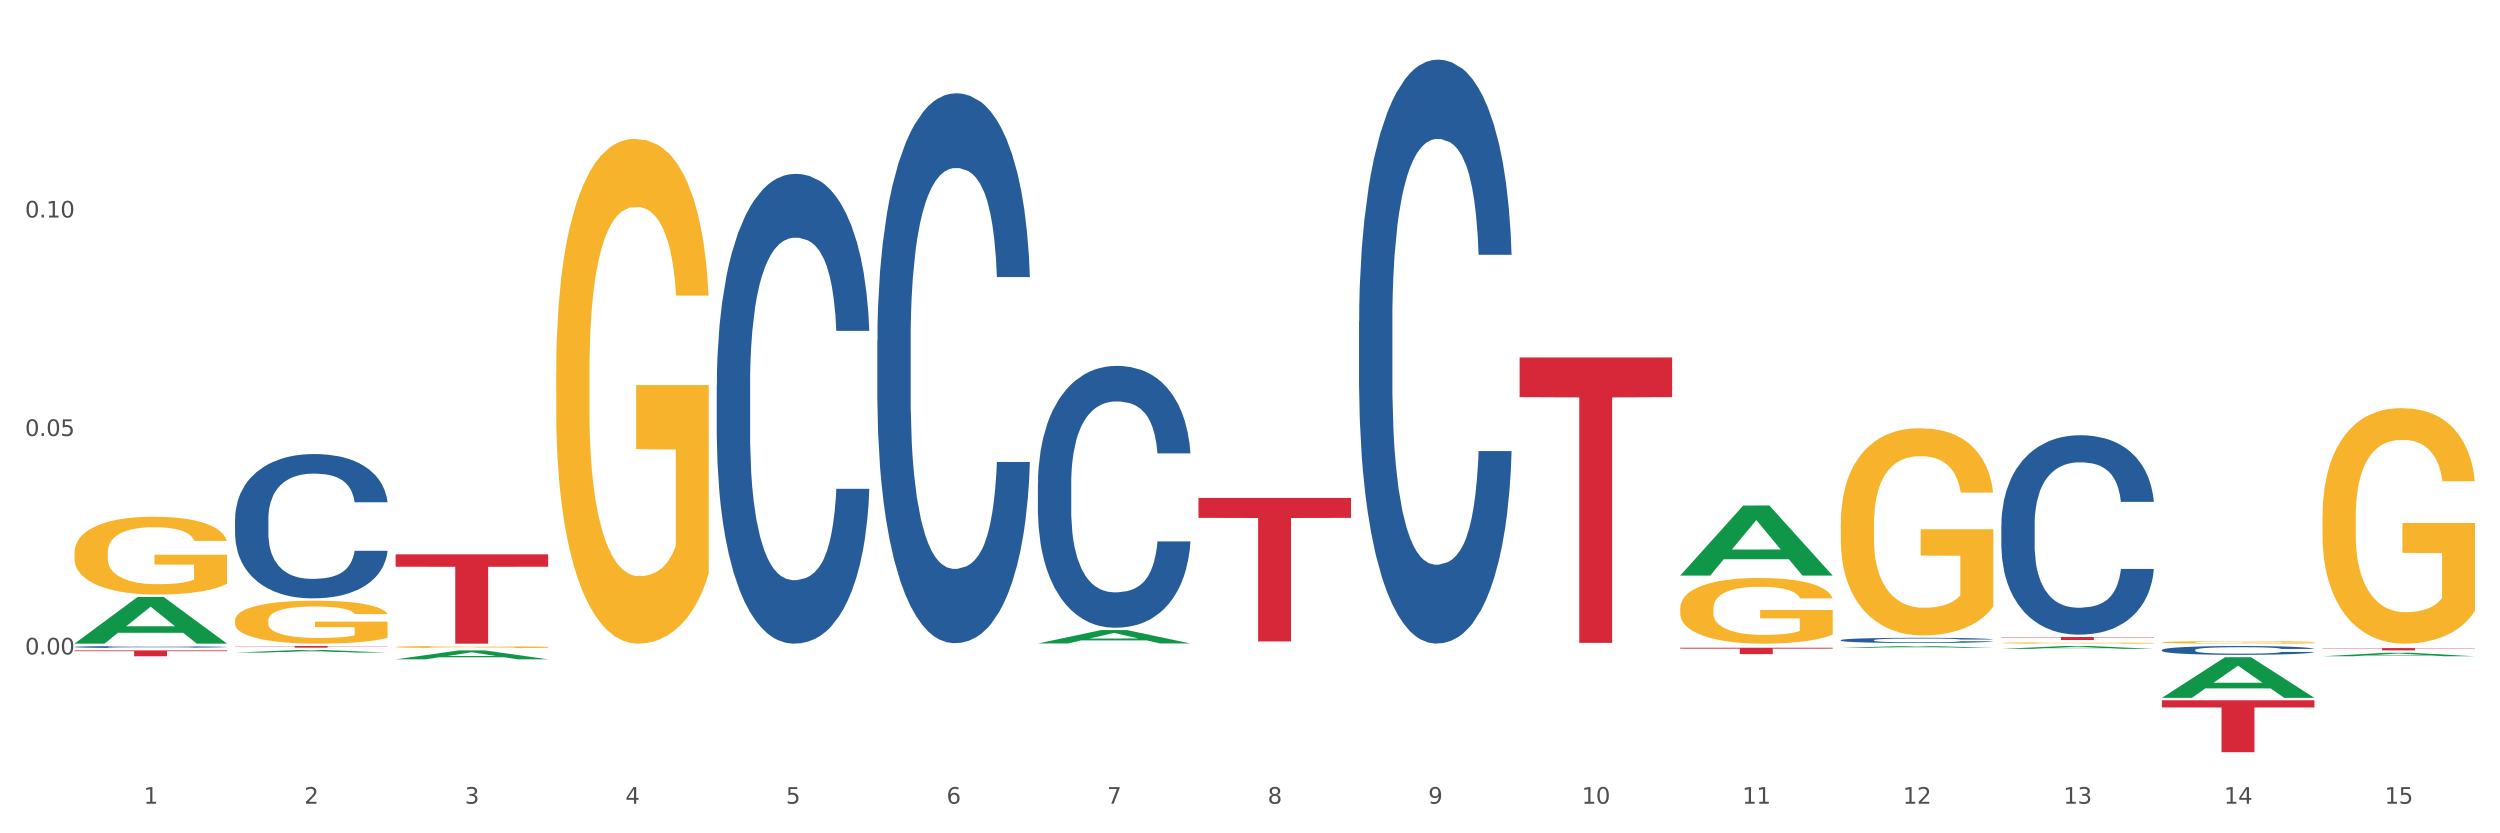 <?xml version="1.0" encoding="utf-8" standalone="no"?>
<!DOCTYPE svg PUBLIC "-//W3C//DTD SVG 1.1//EN"
  "http://www.w3.org/Graphics/SVG/1.1/DTD/svg11.dtd">
<svg xmlns:xlink="http://www.w3.org/1999/xlink" width="1080pt" height="360pt" viewBox="0 0 1080 360" xmlns="http://www.w3.org/2000/svg" version="1.1">
 <rect x="0" y="0" width="1080" height="360" fill="#333333" stroke="none"/>
 <defs>
  <style type="text/css">*{stroke-linejoin: round; stroke-linecap: butt}</style>
 </defs>
 <g id="figure_1">
  <g id="patch_1">
   <path d="M 0 360 
L 1080 360 
L 1080 0 
L 0 0 
z
" style="fill: #ffffff; stroke: #ffffff; stroke-linejoin: miter"/>
  </g>
  <g id="axes_1">
   <g id="matplotlib.axis_1">
    <g id="xtick_1">
     <g id="text_1">
      <!-- 1 -->
      <g style="fill: #4d4d4d" transform="translate(62.07 347.204) scale(0.096 -0.096)">
       <defs>
        <path id="DejaVuSans-31" d="M 794 531 
L 1825 531 
L 1825 4091 
L 703 3866 
L 703 4441 
L 1819 4666 
L 2450 4666 
L 2450 531 
L 3481 531 
L 3481 0 
L 794 0 
L 794 531 
z
" transform="scale(0.016)"/>
       </defs>
       <use xlink:href="#DejaVuSans-31"/>
      </g>
     </g>
    </g>
    <g id="xtick_2">
     <g id="text_2">
      <!-- 2 -->
      <g style="fill: #4d4d4d" transform="translate(131.436 347.204) scale(0.096 -0.096)">
       <defs>
        <path id="DejaVuSans-32" d="M 1228 531 
L 3431 531 
L 3431 0 
L 469 0 
L 469 531 
Q 828 903 1448 1529 
Q 2069 2156 2228 2338 
Q 2531 2678 2651 2914 
Q 2772 3150 2772 3378 
Q 2772 3750 2511 3984 
Q 2250 4219 1831 4219 
Q 1534 4219 1204 4116 
Q 875 4013 500 3803 
L 500 4441 
Q 881 4594 1212 4672 
Q 1544 4750 1819 4750 
Q 2544 4750 2975 4387 
Q 3406 4025 3406 3419 
Q 3406 3131 3298 2873 
Q 3191 2616 2906 2266 
Q 2828 2175 2409 1742 
Q 1991 1309 1228 531 
z
" transform="scale(0.016)"/>
       </defs>
       <use xlink:href="#DejaVuSans-32"/>
      </g>
     </g>
    </g>
    <g id="xtick_3">
     <g id="text_3">
      <!-- 3 -->
      <g style="fill: #4d4d4d" transform="translate(200.802 347.204) scale(0.096 -0.096)">
       <defs>
        <path id="DejaVuSans-33" d="M 2597 2516 
Q 3050 2419 3304 2112 
Q 3559 1806 3559 1356 
Q 3559 666 3084 287 
Q 2609 -91 1734 -91 
Q 1441 -91 1130 -33 
Q 819 25 488 141 
L 488 750 
Q 750 597 1062 519 
Q 1375 441 1716 441 
Q 2309 441 2620 675 
Q 2931 909 2931 1356 
Q 2931 1769 2642 2001 
Q 2353 2234 1838 2234 
L 1294 2234 
L 1294 2753 
L 1863 2753 
Q 2328 2753 2575 2939 
Q 2822 3125 2822 3475 
Q 2822 3834 2567 4026 
Q 2313 4219 1838 4219 
Q 1578 4219 1281 4162 
Q 984 4106 628 3988 
L 628 4550 
Q 988 4650 1302 4700 
Q 1616 4750 1894 4750 
Q 2613 4750 3031 4423 
Q 3450 4097 3450 3541 
Q 3450 3153 3228 2886 
Q 3006 2619 2597 2516 
z
" transform="scale(0.016)"/>
       </defs>
       <use xlink:href="#DejaVuSans-33"/>
      </g>
     </g>
    </g>
    <g id="xtick_4">
     <g id="text_4">
      <!-- 4 -->
      <g style="fill: #4d4d4d" transform="translate(270.169 347.204) scale(0.096 -0.096)">
       <defs>
        <path id="DejaVuSans-34" d="M 2419 4116 
L 825 1625 
L 2419 1625 
L 2419 4116 
z
M 2253 4666 
L 3047 4666 
L 3047 1625 
L 3713 1625 
L 3713 1100 
L 3047 1100 
L 3047 0 
L 2419 0 
L 2419 1100 
L 313 1100 
L 313 1709 
L 2253 4666 
z
" transform="scale(0.016)"/>
       </defs>
       <use xlink:href="#DejaVuSans-34"/>
      </g>
     </g>
    </g>
    <g id="xtick_5">
     <g id="text_5">
      <!-- 5 -->
      <g style="fill: #4d4d4d" transform="translate(339.535 347.204) scale(0.096 -0.096)">
       <defs>
        <path id="DejaVuSans-35" d="M 691 4666 
L 3169 4666 
L 3169 4134 
L 1269 4134 
L 1269 2991 
Q 1406 3038 1543 3061 
Q 1681 3084 1819 3084 
Q 2600 3084 3056 2656 
Q 3513 2228 3513 1497 
Q 3513 744 3044 326 
Q 2575 -91 1722 -91 
Q 1428 -91 1123 -41 
Q 819 9 494 109 
L 494 744 
Q 775 591 1075 516 
Q 1375 441 1709 441 
Q 2250 441 2565 725 
Q 2881 1009 2881 1497 
Q 2881 1984 2565 2268 
Q 2250 2553 1709 2553 
Q 1456 2553 1204 2497 
Q 953 2441 691 2322 
L 691 4666 
z
" transform="scale(0.016)"/>
       </defs>
       <use xlink:href="#DejaVuSans-35"/>
      </g>
     </g>
    </g>
    <g id="xtick_6">
     <g id="text_6">
      <!-- 6 -->
      <g style="fill: #4d4d4d" transform="translate(408.901 347.204) scale(0.096 -0.096)">
       <defs>
        <path id="DejaVuSans-36" d="M 2113 2584 
Q 1688 2584 1439 2293 
Q 1191 2003 1191 1497 
Q 1191 994 1439 701 
Q 1688 409 2113 409 
Q 2538 409 2786 701 
Q 3034 994 3034 1497 
Q 3034 2003 2786 2293 
Q 2538 2584 2113 2584 
z
M 3366 4563 
L 3366 3988 
Q 3128 4100 2886 4159 
Q 2644 4219 2406 4219 
Q 1781 4219 1451 3797 
Q 1122 3375 1075 2522 
Q 1259 2794 1537 2939 
Q 1816 3084 2150 3084 
Q 2853 3084 3261 2657 
Q 3669 2231 3669 1497 
Q 3669 778 3244 343 
Q 2819 -91 2113 -91 
Q 1303 -91 875 529 
Q 447 1150 447 2328 
Q 447 3434 972 4092 
Q 1497 4750 2381 4750 
Q 2619 4750 2861 4703 
Q 3103 4656 3366 4563 
z
" transform="scale(0.016)"/>
       </defs>
       <use xlink:href="#DejaVuSans-36"/>
      </g>
     </g>
    </g>
    <g id="xtick_7">
     <g id="text_7">
      <!-- 7 -->
      <g style="fill: #4d4d4d" transform="translate(478.267 347.204) scale(0.096 -0.096)">
       <defs>
        <path id="DejaVuSans-37" d="M 525 4666 
L 3525 4666 
L 3525 4397 
L 1831 0 
L 1172 0 
L 2766 4134 
L 525 4134 
L 525 4666 
z
" transform="scale(0.016)"/>
       </defs>
       <use xlink:href="#DejaVuSans-37"/>
      </g>
     </g>
    </g>
    <g id="xtick_8">
     <g id="text_8">
      <!-- 8 -->
      <g style="fill: #4d4d4d" transform="translate(547.634 347.204) scale(0.096 -0.096)">
       <defs>
        <path id="DejaVuSans-38" d="M 2034 2216 
Q 1584 2216 1326 1975 
Q 1069 1734 1069 1313 
Q 1069 891 1326 650 
Q 1584 409 2034 409 
Q 2484 409 2743 651 
Q 3003 894 3003 1313 
Q 3003 1734 2745 1975 
Q 2488 2216 2034 2216 
z
M 1403 2484 
Q 997 2584 770 2862 
Q 544 3141 544 3541 
Q 544 4100 942 4425 
Q 1341 4750 2034 4750 
Q 2731 4750 3128 4425 
Q 3525 4100 3525 3541 
Q 3525 3141 3298 2862 
Q 3072 2584 2669 2484 
Q 3125 2378 3379 2068 
Q 3634 1759 3634 1313 
Q 3634 634 3220 271 
Q 2806 -91 2034 -91 
Q 1263 -91 848 271 
Q 434 634 434 1313 
Q 434 1759 690 2068 
Q 947 2378 1403 2484 
z
M 1172 3481 
Q 1172 3119 1398 2916 
Q 1625 2713 2034 2713 
Q 2441 2713 2670 2916 
Q 2900 3119 2900 3481 
Q 2900 3844 2670 4047 
Q 2441 4250 2034 4250 
Q 1625 4250 1398 4047 
Q 1172 3844 1172 3481 
z
" transform="scale(0.016)"/>
       </defs>
       <use xlink:href="#DejaVuSans-38"/>
      </g>
     </g>
    </g>
    <g id="xtick_9">
     <g id="text_9">
      <!-- 9 -->
      <g style="fill: #4d4d4d" transform="translate(617 347.204) scale(0.096 -0.096)">
       <defs>
        <path id="DejaVuSans-39" d="M 703 97 
L 703 672 
Q 941 559 1184 500 
Q 1428 441 1663 441 
Q 2288 441 2617 861 
Q 2947 1281 2994 2138 
Q 2813 1869 2534 1725 
Q 2256 1581 1919 1581 
Q 1219 1581 811 2004 
Q 403 2428 403 3163 
Q 403 3881 828 4315 
Q 1253 4750 1959 4750 
Q 2769 4750 3195 4129 
Q 3622 3509 3622 2328 
Q 3622 1225 3098 567 
Q 2575 -91 1691 -91 
Q 1453 -91 1209 -44 
Q 966 3 703 97 
z
M 1959 2075 
Q 2384 2075 2632 2365 
Q 2881 2656 2881 3163 
Q 2881 3666 2632 3958 
Q 2384 4250 1959 4250 
Q 1534 4250 1286 3958 
Q 1038 3666 1038 3163 
Q 1038 2656 1286 2365 
Q 1534 2075 1959 2075 
z
" transform="scale(0.016)"/>
       </defs>
       <use xlink:href="#DejaVuSans-39"/>
      </g>
     </g>
    </g>
    <g id="xtick_10">
     <g id="text_10">
      <!-- 10 -->
      <g style="fill: #4d4d4d" transform="translate(683.312 347.204) scale(0.096 -0.096)">
       <defs>
        <path id="DejaVuSans-30" d="M 2034 4250 
Q 1547 4250 1301 3770 
Q 1056 3291 1056 2328 
Q 1056 1369 1301 889 
Q 1547 409 2034 409 
Q 2525 409 2770 889 
Q 3016 1369 3016 2328 
Q 3016 3291 2770 3770 
Q 2525 4250 2034 4250 
z
M 2034 4750 
Q 2819 4750 3233 4129 
Q 3647 3509 3647 2328 
Q 3647 1150 3233 529 
Q 2819 -91 2034 -91 
Q 1250 -91 836 529 
Q 422 1150 422 2328 
Q 422 3509 836 4129 
Q 1250 4750 2034 4750 
z
" transform="scale(0.016)"/>
       </defs>
       <use xlink:href="#DejaVuSans-31"/>
       <use xlink:href="#DejaVuSans-30" transform="translate(63.623 0)"/>
      </g>
     </g>
    </g>
    <g id="xtick_11">
     <g id="text_11">
      <!-- 11 -->
      <g style="fill: #4d4d4d" transform="translate(752.678 347.204) scale(0.096 -0.096)">
       <use xlink:href="#DejaVuSans-31"/>
       <use xlink:href="#DejaVuSans-31" transform="translate(63.623 0)"/>
      </g>
     </g>
    </g>
    <g id="xtick_12">
     <g id="text_12">
      <!-- 12 -->
      <g style="fill: #4d4d4d" transform="translate(822.044 347.204) scale(0.096 -0.096)">
       <use xlink:href="#DejaVuSans-31"/>
       <use xlink:href="#DejaVuSans-32" transform="translate(63.623 0)"/>
      </g>
     </g>
    </g>
    <g id="xtick_13">
     <g id="text_13">
      <!-- 13 -->
      <g style="fill: #4d4d4d" transform="translate(891.411 347.204) scale(0.096 -0.096)">
       <use xlink:href="#DejaVuSans-31"/>
       <use xlink:href="#DejaVuSans-33" transform="translate(63.623 0)"/>
      </g>
     </g>
    </g>
    <g id="xtick_14">
     <g id="text_14">
      <!-- 14 -->
      <g style="fill: #4d4d4d" transform="translate(960.777 347.204) scale(0.096 -0.096)">
       <use xlink:href="#DejaVuSans-31"/>
       <use xlink:href="#DejaVuSans-34" transform="translate(63.623 0)"/>
      </g>
     </g>
    </g>
    <g id="xtick_15">
     <g id="text_15">
      <!-- 15 -->
      <g style="fill: #4d4d4d" transform="translate(1030.143 347.204) scale(0.096 -0.096)">
       <use xlink:href="#DejaVuSans-31"/>
       <use xlink:href="#DejaVuSans-35" transform="translate(63.623 0)"/>
      </g>
     </g>
    </g>
    <g id="xtick_16"/>
    <g id="xtick_17"/>
    <g id="xtick_18"/>
    <g id="xtick_19"/>
    <g id="xtick_20"/>
    <g id="xtick_21"/>
    <g id="xtick_22"/>
    <g id="xtick_23"/>
    <g id="xtick_24"/>
    <g id="xtick_25"/>
    <g id="xtick_26"/>
    <g id="xtick_27"/>
    <g id="xtick_28"/>
    <g id="xtick_29"/>
   </g>
   <g id="matplotlib.axis_2">
    <g id="ytick_1">
     <g id="text_16">
      <!-- 0.00 -->
      <g style="fill: #4d4d4d" transform="translate(10.8 282.724) scale(0.096 -0.096)">
       <defs>
        <path id="DejaVuSans-2e" d="M 684 794 
L 1344 794 
L 1344 0 
L 684 0 
L 684 794 
z
" transform="scale(0.016)"/>
       </defs>
       <use xlink:href="#DejaVuSans-30"/>
       <use xlink:href="#DejaVuSans-2e" transform="translate(63.623 0)"/>
       <use xlink:href="#DejaVuSans-30" transform="translate(95.41 0)"/>
       <use xlink:href="#DejaVuSans-30" transform="translate(159.033 0)"/>
      </g>
     </g>
    </g>
    <g id="ytick_2">
     <g id="text_17">
      <!-- 0.05 -->
      <g style="fill: #4d4d4d" transform="translate(10.8 188.346) scale(0.096 -0.096)">
       <use xlink:href="#DejaVuSans-30"/>
       <use xlink:href="#DejaVuSans-2e" transform="translate(63.623 0)"/>
       <use xlink:href="#DejaVuSans-30" transform="translate(95.41 0)"/>
       <use xlink:href="#DejaVuSans-35" transform="translate(159.033 0)"/>
      </g>
     </g>
    </g>
    <g id="ytick_3">
     <g id="text_18">
      <!-- 0.10 -->
      <g style="fill: #4d4d4d" transform="translate(10.8 93.969) scale(0.096 -0.096)">
       <use xlink:href="#DejaVuSans-30"/>
       <use xlink:href="#DejaVuSans-2e" transform="translate(63.623 0)"/>
       <use xlink:href="#DejaVuSans-31" transform="translate(95.41 0)"/>
       <use xlink:href="#DejaVuSans-30" transform="translate(159.033 0)"/>
      </g>
     </g>
    </g>
    <g id="ytick_4"/>
    <g id="ytick_5"/>
    <g id="ytick_6"/>
    <g id="ytick_7"/>
   </g>
   <g id="PolyCollection_1">
    <path d="M 32.175 278.025 
L 32.243 278.006 
L 59.417 257.899 
L 70.695 257.881 
L 98.073 278.063 
L 85.029 278.063 
L 79.119 273.363 
L 51.061 273.363 
L 50.857 273.439 
L 45.151 278.063 
L 32.175 278.063 
L 32.175 278.025 
L 54.594 270.559 
L 75.586 270.54 
L 65.192 262.182 
L 65.056 262.144 
L 64.92 262.201 
L 54.526 270.54 
L 54.594 270.559 
L 32.175 278.025 
z
" clip-path="url(#p3ea1b8d778)" style="fill: #109648"/>
    <path d="M 240.274 160.765 
L 240.351 160.566 
L 240.351 153.396 
L 240.507 147.223 
L 241.285 132.286 
L 242.452 119.939 
L 243.308 113.367 
L 244.164 107.99 
L 245.175 102.613 
L 246.42 97.037 
L 248.676 88.872 
L 250.077 84.69 
L 251.788 80.309 
L 254.9 73.936 
L 257.157 70.351 
L 259.491 67.364 
L 263.303 63.779 
L 265.793 62.186 
L 268.438 60.991 
L 271.628 60.195 
L 274.04 59.995 
L 279.33 60.593 
L 283.843 62.385 
L 286.021 63.779 
L 288.822 66.169 
L 290.3 67.762 
L 292.712 70.949 
L 295.202 75.131 
L 296.913 78.715 
L 299.481 85.486 
L 301.426 92.258 
L 303.215 100.622 
L 304.149 106.397 
L 304.849 111.774 
L 305.471 117.948 
L 306.094 127.706 
L 292.089 127.706 
L 291.545 120.736 
L 290.689 114.164 
L 289.444 107.791 
L 288.355 103.808 
L 286.488 98.829 
L 284.776 95.643 
L 282.987 93.253 
L 280.808 91.262 
L 279.097 90.266 
L 276.685 89.469 
L 271.939 89.669 
L 268.749 91.262 
L 266.571 93.253 
L 265.17 95.046 
L 263.925 97.037 
L 262.525 99.825 
L 260.891 104.007 
L 259.724 107.791 
L 258.557 112.571 
L 257.623 117.35 
L 256.768 122.926 
L 256.067 128.901 
L 255.523 135.074 
L 255.056 142.642 
L 254.667 155.189 
L 254.667 182.472 
L 254.823 188.645 
L 255.212 196.811 
L 255.678 202.984 
L 256.456 210.353 
L 257.157 215.331 
L 258.479 222.501 
L 259.957 228.475 
L 261.124 232.259 
L 262.291 235.445 
L 264.314 239.827 
L 266.571 243.411 
L 268.516 245.602 
L 271.161 247.593 
L 272.95 248.39 
L 274.506 248.788 
L 278.319 248.788 
L 281.042 248.191 
L 284.076 246.797 
L 286.41 245.005 
L 288.355 242.814 
L 290.533 239.229 
L 291.934 235.844 
L 291.934 194.222 
L 274.818 194.022 
L 274.818 166.341 
L 306.172 166.341 
L 306.172 247.593 
L 304.849 251.776 
L 303.371 255.559 
L 301.815 258.945 
L 299.481 263.127 
L 296.68 267.11 
L 294.19 269.898 
L 291.545 272.288 
L 288.433 274.479 
L 284.387 276.47 
L 281.897 277.267 
L 278.785 277.864 
L 275.129 278.063 
L 271.939 277.665 
L 268.827 276.669 
L 265.559 274.877 
L 262.369 272.288 
L 259.957 269.699 
L 257.546 266.513 
L 254.978 262.33 
L 252.955 258.347 
L 251.399 254.763 
L 249.688 250.182 
L 247.82 244.208 
L 246.42 238.831 
L 245.175 233.255 
L 243.853 226.085 
L 242.919 219.912 
L 241.985 212.145 
L 241.441 206.37 
L 240.818 197.408 
L 240.351 184.862 
L 240.274 160.765 
z
" clip-path="url(#p3ea1b8d778)" style="fill: #f7b32b"/>
    <path d="M 725.837 262.799 
L 725.915 262.773 
L 725.915 261.84 
L 726.071 261.036 
L 726.849 259.093 
L 728.016 257.486 
L 728.871 256.631 
L 729.727 255.931 
L 730.739 255.231 
L 731.984 254.506 
L 734.24 253.443 
L 735.64 252.899 
L 737.352 252.329 
L 740.464 251.499 
L 742.72 251.033 
L 745.054 250.644 
L 748.866 250.178 
L 751.356 249.97 
L 754.001 249.815 
L 757.191 249.711 
L 759.603 249.685 
L 764.894 249.763 
L 769.406 249.996 
L 771.585 250.178 
L 774.385 250.489 
L 775.864 250.696 
L 778.275 251.111 
L 780.765 251.655 
L 782.477 252.121 
L 785.044 253.003 
L 786.989 253.884 
L 788.779 254.972 
L 789.712 255.724 
L 790.412 256.423 
L 791.035 257.227 
L 791.657 258.497 
L 777.653 258.497 
L 777.108 257.59 
L 776.253 256.734 
L 775.008 255.905 
L 773.919 255.387 
L 772.051 254.739 
L 770.34 254.324 
L 768.55 254.013 
L 766.372 253.754 
L 764.66 253.625 
L 762.248 253.521 
L 757.502 253.547 
L 754.313 253.754 
L 752.134 254.013 
L 750.734 254.247 
L 749.489 254.506 
L 748.088 254.868 
L 746.455 255.413 
L 745.288 255.905 
L 744.121 256.527 
L 743.187 257.149 
L 742.331 257.875 
L 741.631 258.652 
L 741.086 259.456 
L 740.62 260.44 
L 740.23 262.073 
L 740.23 265.624 
L 740.386 266.427 
L 740.775 267.49 
L 741.242 268.293 
L 742.02 269.252 
L 742.72 269.9 
L 744.043 270.833 
L 745.521 271.61 
L 746.688 272.103 
L 747.855 272.517 
L 749.878 273.087 
L 752.134 273.554 
L 754.079 273.839 
L 756.724 274.098 
L 758.514 274.202 
L 760.07 274.254 
L 763.882 274.254 
L 766.605 274.176 
L 769.639 273.994 
L 771.974 273.761 
L 773.919 273.476 
L 776.097 273.01 
L 777.497 272.569 
L 777.497 267.153 
L 760.381 267.127 
L 760.381 263.524 
L 791.735 263.524 
L 791.735 274.098 
L 790.412 274.642 
L 788.934 275.135 
L 787.378 275.575 
L 785.044 276.119 
L 782.243 276.638 
L 779.754 277.001 
L 777.108 277.312 
L 773.996 277.597 
L 769.951 277.856 
L 767.461 277.96 
L 764.349 278.037 
L 760.692 278.063 
L 757.502 278.011 
L 754.39 277.882 
L 751.123 277.649 
L 747.933 277.312 
L 745.521 276.975 
L 743.109 276.56 
L 740.542 276.016 
L 738.519 275.498 
L 736.963 275.031 
L 735.251 274.435 
L 733.384 273.657 
L 731.984 272.958 
L 730.739 272.232 
L 729.416 271.299 
L 728.482 270.496 
L 727.549 269.485 
L 727.004 268.733 
L 726.382 267.567 
L 725.915 265.935 
L 725.837 262.799 
z
" clip-path="url(#p3ea1b8d778)" style="fill: #f7b32b"/>
    <path d="M 795.203 226.364 
L 795.281 226.282 
L 795.281 223.339 
L 795.437 220.805 
L 796.215 214.673 
L 797.382 209.605 
L 798.238 206.907 
L 799.094 204.7 
L 800.105 202.492 
L 801.35 200.203 
L 803.606 196.851 
L 805.006 195.135 
L 806.718 193.336 
L 809.83 190.72 
L 812.086 189.249 
L 814.42 188.022 
L 818.233 186.551 
L 820.722 185.897 
L 823.368 185.406 
L 826.557 185.079 
L 828.969 184.997 
L 834.26 185.243 
L 838.772 185.978 
L 840.951 186.551 
L 843.752 187.532 
L 845.23 188.186 
L 847.642 189.494 
L 850.131 191.211 
L 851.843 192.682 
L 854.41 195.462 
L 856.355 198.241 
L 858.145 201.675 
L 859.078 204.046 
L 859.779 206.253 
L 860.401 208.787 
L 861.024 212.793 
L 847.019 212.793 
L 846.475 209.932 
L 845.619 207.234 
L 844.374 204.618 
L 843.285 202.983 
L 841.418 200.939 
L 839.706 199.631 
L 837.916 198.65 
L 835.738 197.832 
L 834.026 197.424 
L 831.615 197.097 
L 826.869 197.178 
L 823.679 197.832 
L 821.5 198.65 
L 820.1 199.386 
L 818.855 200.203 
L 817.455 201.348 
L 815.821 203.065 
L 814.654 204.618 
L 813.487 206.58 
L 812.553 208.542 
L 811.697 210.831 
L 810.997 213.283 
L 810.453 215.818 
L 809.986 218.924 
L 809.597 224.075 
L 809.597 235.275 
L 809.752 237.809 
L 810.141 241.161 
L 810.608 243.695 
L 811.386 246.72 
L 812.086 248.764 
L 813.409 251.707 
L 814.887 254.159 
L 816.054 255.712 
L 817.221 257.021 
L 819.244 258.819 
L 821.5 260.291 
L 823.445 261.19 
L 826.091 262.007 
L 827.88 262.334 
L 829.436 262.498 
L 833.248 262.498 
L 835.971 262.253 
L 839.006 261.68 
L 841.34 260.945 
L 843.285 260.045 
L 845.463 258.574 
L 846.864 257.184 
L 846.864 240.098 
L 829.747 240.016 
L 829.747 228.653 
L 861.101 228.653 
L 861.101 262.007 
L 859.779 263.724 
L 858.3 265.277 
L 856.744 266.667 
L 854.41 268.384 
L 851.61 270.019 
L 849.12 271.164 
L 846.475 272.145 
L 843.363 273.044 
L 839.317 273.861 
L 836.827 274.188 
L 833.715 274.434 
L 830.059 274.515 
L 826.869 274.352 
L 823.757 273.943 
L 820.489 273.207 
L 817.299 272.145 
L 814.887 271.082 
L 812.475 269.774 
L 809.908 268.057 
L 807.885 266.422 
L 806.329 264.95 
L 804.617 263.07 
L 802.75 260.618 
L 801.35 258.41 
L 800.105 256.121 
L 798.782 253.178 
L 797.849 250.644 
L 796.915 247.456 
L 796.37 245.085 
L 795.748 241.406 
L 795.281 236.256 
L 795.203 226.364 
z
" clip-path="url(#p3ea1b8d778)" style="fill: #f7b32b"/>
    <path d="M 864.57 277.757 
L 864.647 277.757 
L 864.647 277.738 
L 864.803 277.722 
L 865.581 277.683 
L 866.748 277.651 
L 867.604 277.634 
L 868.46 277.62 
L 869.471 277.606 
L 870.716 277.591 
L 872.972 277.57 
L 874.373 277.559 
L 876.084 277.547 
L 879.196 277.531 
L 881.453 277.521 
L 883.787 277.514 
L 887.599 277.504 
L 890.089 277.5 
L 892.734 277.497 
L 895.924 277.495 
L 898.336 277.494 
L 903.626 277.496 
L 908.139 277.501 
L 910.317 277.504 
L 913.118 277.51 
L 914.596 277.515 
L 917.008 277.523 
L 919.498 277.534 
L 921.209 277.543 
L 923.777 277.561 
L 925.722 277.579 
L 927.511 277.6 
L 928.445 277.615 
L 929.145 277.629 
L 929.767 277.646 
L 930.39 277.671 
L 916.385 277.671 
L 915.841 277.653 
L 914.985 277.636 
L 913.74 277.619 
L 912.651 277.609 
L 910.784 277.596 
L 909.072 277.587 
L 907.283 277.581 
L 905.104 277.576 
L 903.393 277.573 
L 900.981 277.571 
L 896.235 277.572 
L 893.045 277.576 
L 890.867 277.581 
L 889.466 277.586 
L 888.221 277.591 
L 886.821 277.598 
L 885.187 277.609 
L 884.02 277.619 
L 882.853 277.632 
L 881.919 277.644 
L 881.064 277.659 
L 880.363 277.674 
L 879.819 277.69 
L 879.352 277.71 
L 878.963 277.743 
L 878.963 277.814 
L 879.119 277.83 
L 879.508 277.851 
L 879.974 277.867 
L 880.752 277.887 
L 881.453 277.9 
L 882.775 277.918 
L 884.253 277.934 
L 885.42 277.944 
L 886.587 277.952 
L 888.61 277.963 
L 890.867 277.973 
L 892.812 277.979 
L 895.457 277.984 
L 897.246 277.986 
L 898.802 277.987 
L 902.615 277.987 
L 905.338 277.985 
L 908.372 277.982 
L 910.706 277.977 
L 912.651 277.971 
L 914.829 277.962 
L 916.23 277.953 
L 916.23 277.844 
L 899.114 277.844 
L 899.114 277.772 
L 930.468 277.772 
L 930.468 277.984 
L 929.145 277.995 
L 927.667 278.004 
L 926.111 278.013 
L 923.777 278.024 
L 920.976 278.035 
L 918.486 278.042 
L 915.841 278.048 
L 912.729 278.054 
L 908.683 278.059 
L 906.193 278.061 
L 903.081 278.063 
L 899.425 278.063 
L 896.235 278.062 
L 893.123 278.06 
L 889.855 278.055 
L 886.665 278.048 
L 884.253 278.041 
L 881.842 278.033 
L 879.274 278.022 
L 877.251 278.012 
L 875.695 278.002 
L 873.984 277.99 
L 872.116 277.975 
L 870.716 277.961 
L 869.471 277.946 
L 868.149 277.928 
L 867.215 277.912 
L 866.281 277.891 
L 865.737 277.876 
L 865.114 277.853 
L 864.647 277.82 
L 864.57 277.757 
z
" clip-path="url(#p3ea1b8d778)" style="fill: #f7b32b"/>
    <path d="M 933.936 277.484 
L 934.014 277.483 
L 934.014 277.447 
L 934.169 277.417 
L 934.947 277.343 
L 936.114 277.282 
L 936.97 277.25 
L 937.826 277.223 
L 938.837 277.197 
L 940.082 277.169 
L 942.338 277.129 
L 943.739 277.108 
L 945.45 277.086 
L 948.563 277.055 
L 950.819 277.037 
L 953.153 277.023 
L 956.965 277.005 
L 959.455 276.997 
L 962.1 276.991 
L 965.29 276.987 
L 967.702 276.986 
L 972.992 276.989 
L 977.505 276.998 
L 979.683 277.005 
L 982.484 277.017 
L 983.962 277.024 
L 986.374 277.04 
L 988.864 277.061 
L 990.575 277.079 
L 993.143 277.112 
L 995.088 277.145 
L 996.877 277.187 
L 997.811 277.215 
L 998.511 277.242 
L 999.134 277.272 
L 999.756 277.321 
L 985.752 277.321 
L 985.207 277.286 
L 984.351 277.254 
L 983.106 277.222 
L 982.017 277.203 
L 980.15 277.178 
L 978.438 277.162 
L 976.649 277.15 
L 974.47 277.141 
L 972.759 277.136 
L 970.347 277.132 
L 965.601 277.133 
L 962.411 277.141 
L 960.233 277.15 
L 958.832 277.159 
L 957.588 277.169 
L 956.187 277.183 
L 954.553 277.204 
L 953.386 277.222 
L 952.219 277.246 
L 951.286 277.269 
L 950.43 277.297 
L 949.73 277.326 
L 949.185 277.357 
L 948.718 277.394 
L 948.329 277.456 
L 948.329 277.591 
L 948.485 277.622 
L 948.874 277.662 
L 949.341 277.692 
L 950.119 277.729 
L 950.819 277.753 
L 952.141 277.789 
L 953.62 277.818 
L 954.787 277.837 
L 955.954 277.853 
L 957.977 277.874 
L 960.233 277.892 
L 962.178 277.903 
L 964.823 277.913 
L 966.613 277.917 
L 968.169 277.919 
L 971.981 277.919 
L 974.704 277.916 
L 977.738 277.909 
L 980.072 277.9 
L 982.017 277.889 
L 984.196 277.871 
L 985.596 277.855 
L 985.596 277.649 
L 968.48 277.648 
L 968.48 277.511 
L 999.834 277.511 
L 999.834 277.913 
L 998.511 277.933 
L 997.033 277.952 
L 995.477 277.969 
L 993.143 277.989 
L 990.342 278.009 
L 987.852 278.023 
L 985.207 278.035 
L 982.095 278.045 
L 978.049 278.055 
L 975.56 278.059 
L 972.448 278.062 
L 968.791 278.063 
L 965.601 278.061 
L 962.489 278.056 
L 959.221 278.047 
L 956.032 278.035 
L 953.62 278.022 
L 951.208 278.006 
L 948.64 277.985 
L 946.618 277.966 
L 945.061 277.948 
L 943.35 277.925 
L 941.483 277.896 
L 940.082 277.869 
L 938.837 277.842 
L 937.515 277.806 
L 936.581 277.776 
L 935.648 277.738 
L 935.103 277.709 
L 934.48 277.665 
L 934.014 277.603 
L 933.936 277.484 
z
" clip-path="url(#p3ea1b8d778)" style="fill: #f7b32b"/>
    <path d="M 1003.302 279.959 
L 1069.2 279.959 
L 1069.2 280.101 
L 1043.278 280.102 
L 1043.278 280.981 
L 1029.068 280.981 
L 1029.068 280.102 
L 1003.302 280.101 
L 1003.302 279.96 
L 1003.302 279.959 
z
" clip-path="url(#p3ea1b8d778)" style="fill: #d62839"/>
    <path d="M 864.57 275.187 
L 930.468 275.187 
L 930.468 275.367 
L 904.546 275.368 
L 904.546 276.481 
L 890.335 276.481 
L 890.335 275.368 
L 864.57 275.367 
L 864.57 275.188 
L 864.57 275.187 
z
" clip-path="url(#p3ea1b8d778)" style="fill: #d62839"/>
    <path d="M 725.837 279.824 
L 791.735 279.824 
L 791.735 280.21 
L 765.813 280.212 
L 765.813 282.596 
L 751.603 282.596 
L 751.603 280.212 
L 725.837 280.21 
L 725.837 279.827 
L 725.837 279.824 
z
" clip-path="url(#p3ea1b8d778)" style="fill: #d62839"/>
    <path d="M 656.471 154.433 
L 722.369 154.433 
L 722.369 171.567 
L 696.447 171.683 
L 696.447 277.726 
L 682.237 277.726 
L 682.237 171.683 
L 656.471 171.567 
L 656.471 154.549 
L 656.471 154.433 
z
" clip-path="url(#p3ea1b8d778)" style="fill: #d62839"/>
    <path d="M 517.739 215.094 
L 583.636 215.094 
L 583.636 223.715 
L 557.715 223.773 
L 557.715 277.127 
L 543.504 277.127 
L 543.504 223.773 
L 517.739 223.715 
L 517.739 215.152 
L 517.739 215.094 
z
" clip-path="url(#p3ea1b8d778)" style="fill: #d62839"/>
    <path d="M 170.907 239.458 
L 236.805 239.458 
L 236.805 244.823 
L 210.883 244.859 
L 210.883 278.063 
L 196.673 278.063 
L 196.673 244.859 
L 170.907 244.823 
L 170.907 239.494 
L 170.907 239.458 
z
" clip-path="url(#p3ea1b8d778)" style="fill: #d62839"/>
    <path d="M 170.907 279.488 
L 170.985 279.487 
L 170.985 279.458 
L 171.141 279.433 
L 171.919 279.372 
L 173.086 279.321 
L 173.942 279.295 
L 174.798 279.273 
L 175.809 279.251 
L 177.054 279.228 
L 179.31 279.194 
L 180.71 279.177 
L 182.422 279.159 
L 185.534 279.133 
L 187.79 279.119 
L 190.124 279.107 
L 193.937 279.092 
L 196.426 279.085 
L 199.072 279.081 
L 202.261 279.077 
L 204.673 279.076 
L 209.964 279.079 
L 214.476 279.086 
L 216.655 279.092 
L 219.456 279.102 
L 220.934 279.108 
L 223.346 279.121 
L 225.835 279.138 
L 227.547 279.153 
L 230.114 279.181 
L 232.059 279.208 
L 233.849 279.242 
L 234.783 279.266 
L 235.483 279.288 
L 236.105 279.313 
L 236.728 279.353 
L 222.723 279.353 
L 222.179 279.325 
L 221.323 279.298 
L 220.078 279.272 
L 218.989 279.255 
L 217.122 279.235 
L 215.41 279.222 
L 213.62 279.212 
L 211.442 279.204 
L 209.73 279.2 
L 207.319 279.197 
L 202.573 279.198 
L 199.383 279.204 
L 197.204 279.212 
L 195.804 279.22 
L 194.559 279.228 
L 193.159 279.239 
L 191.525 279.256 
L 190.358 279.272 
L 189.191 279.291 
L 188.257 279.311 
L 187.401 279.334 
L 186.701 279.358 
L 186.157 279.383 
L 185.69 279.414 
L 185.301 279.465 
L 185.301 279.577 
L 185.456 279.602 
L 185.845 279.636 
L 186.312 279.661 
L 187.09 279.691 
L 187.79 279.711 
L 189.113 279.741 
L 190.591 279.765 
L 191.758 279.78 
L 192.925 279.793 
L 194.948 279.811 
L 197.204 279.826 
L 199.149 279.835 
L 201.795 279.843 
L 203.584 279.846 
L 205.14 279.848 
L 208.952 279.848 
L 211.675 279.846 
L 214.71 279.84 
L 217.044 279.833 
L 218.989 279.824 
L 221.167 279.809 
L 222.568 279.795 
L 222.568 279.625 
L 205.451 279.624 
L 205.451 279.511 
L 236.805 279.511 
L 236.805 279.843 
L 235.483 279.86 
L 234.004 279.876 
L 232.448 279.889 
L 230.114 279.907 
L 227.314 279.923 
L 224.824 279.934 
L 222.179 279.944 
L 219.067 279.953 
L 215.021 279.961 
L 212.531 279.964 
L 209.419 279.967 
L 205.763 279.968 
L 202.573 279.966 
L 199.461 279.962 
L 196.193 279.955 
L 193.003 279.944 
L 190.591 279.933 
L 188.179 279.92 
L 185.612 279.903 
L 183.589 279.887 
L 182.033 279.872 
L 180.321 279.854 
L 178.454 279.829 
L 177.054 279.807 
L 175.809 279.784 
L 174.486 279.755 
L 173.553 279.73 
L 172.619 279.698 
L 172.074 279.675 
L 171.452 279.638 
L 170.985 279.587 
L 170.907 279.488 
z
" clip-path="url(#p3ea1b8d778)" style="fill: #f7b32b"/>
    <path d="M 101.541 279.076 
L 167.439 279.076 
L 167.439 279.174 
L 141.517 279.175 
L 141.517 279.779 
L 127.307 279.779 
L 127.307 279.175 
L 101.541 279.174 
L 101.541 279.077 
L 101.541 279.076 
z
" clip-path="url(#p3ea1b8d778)" style="fill: #d62839"/>
    <path d="M 1003.302 223.328 
L 1003.38 223.235 
L 1003.38 219.89 
L 1003.535 217.009 
L 1004.314 210.04 
L 1005.481 204.278 
L 1006.336 201.211 
L 1007.192 198.702 
L 1008.204 196.193 
L 1009.448 193.591 
L 1011.705 189.781 
L 1013.105 187.83 
L 1014.817 185.785 
L 1017.929 182.811 
L 1020.185 181.139 
L 1022.519 179.745 
L 1026.331 178.072 
L 1028.821 177.329 
L 1031.466 176.771 
L 1034.656 176.399 
L 1037.068 176.306 
L 1042.358 176.585 
L 1046.871 177.422 
L 1049.049 178.072 
L 1051.85 179.187 
L 1053.328 179.931 
L 1055.74 181.418 
L 1058.23 183.369 
L 1059.942 185.042 
L 1062.509 188.201 
L 1064.454 191.361 
L 1066.244 195.264 
L 1067.177 197.959 
L 1067.877 200.468 
L 1068.5 203.349 
L 1069.122 207.902 
L 1055.118 207.902 
L 1054.573 204.65 
L 1053.717 201.583 
L 1052.473 198.609 
L 1051.383 196.751 
L 1049.516 194.428 
L 1047.805 192.941 
L 1046.015 191.826 
L 1043.837 190.896 
L 1042.125 190.432 
L 1039.713 190.06 
L 1034.967 190.153 
L 1031.777 190.896 
L 1029.599 191.826 
L 1028.199 192.662 
L 1026.954 193.591 
L 1025.553 194.892 
L 1023.919 196.844 
L 1022.752 198.609 
L 1021.585 200.84 
L 1020.652 203.07 
L 1019.796 205.672 
L 1019.096 208.46 
L 1018.551 211.341 
L 1018.084 214.872 
L 1017.695 220.726 
L 1017.695 233.457 
L 1017.851 236.338 
L 1018.24 240.148 
L 1018.707 243.029 
L 1019.485 246.467 
L 1020.185 248.791 
L 1021.508 252.136 
L 1022.986 254.924 
L 1024.153 256.69 
L 1025.32 258.176 
L 1027.343 260.221 
L 1029.599 261.894 
L 1031.544 262.916 
L 1034.189 263.845 
L 1035.979 264.217 
L 1037.535 264.403 
L 1041.347 264.403 
L 1044.07 264.124 
L 1047.104 263.473 
L 1049.438 262.637 
L 1051.383 261.615 
L 1053.562 259.942 
L 1054.962 258.362 
L 1054.962 238.94 
L 1037.846 238.847 
L 1037.846 225.93 
L 1069.2 225.93 
L 1069.2 263.845 
L 1067.877 265.797 
L 1066.399 267.562 
L 1064.843 269.142 
L 1062.509 271.094 
L 1059.708 272.952 
L 1057.219 274.253 
L 1054.573 275.368 
L 1051.461 276.39 
L 1047.416 277.32 
L 1044.926 277.691 
L 1041.814 277.97 
L 1038.157 278.063 
L 1034.967 277.877 
L 1031.855 277.413 
L 1028.588 276.576 
L 1025.398 275.368 
L 1022.986 274.16 
L 1020.574 272.673 
L 1018.007 270.722 
L 1015.984 268.863 
L 1014.428 267.191 
L 1012.716 265.053 
L 1010.849 262.265 
L 1009.448 259.756 
L 1008.204 257.154 
L 1006.881 253.809 
L 1005.947 250.928 
L 1005.014 247.304 
L 1004.469 244.609 
L 1003.847 240.427 
L 1003.38 234.573 
L 1003.302 223.328 
z
" clip-path="url(#p3ea1b8d778)" style="fill: #f7b32b"/>
    <path d="M 32.175 238.78 
L 32.253 238.749 
L 32.253 237.644 
L 32.408 236.692 
L 33.186 234.389 
L 34.353 232.485 
L 35.209 231.471 
L 36.065 230.642 
L 37.076 229.813 
L 38.321 228.953 
L 40.578 227.694 
L 41.978 227.049 
L 43.69 226.374 
L 46.802 225.391 
L 49.058 224.838 
L 51.392 224.378 
L 55.204 223.825 
L 57.694 223.579 
L 60.339 223.395 
L 63.529 223.272 
L 65.941 223.241 
L 71.231 223.334 
L 75.744 223.61 
L 77.922 223.825 
L 80.723 224.193 
L 82.201 224.439 
L 84.613 224.93 
L 87.103 225.575 
L 88.815 226.128 
L 91.382 227.172 
L 93.327 228.216 
L 95.116 229.506 
L 96.05 230.397 
L 96.75 231.226 
L 97.373 232.178 
L 97.995 233.682 
L 83.991 233.682 
L 83.446 232.608 
L 82.59 231.594 
L 81.346 230.611 
L 80.256 229.997 
L 78.389 229.23 
L 76.677 228.738 
L 74.888 228.37 
L 72.71 228.063 
L 70.998 227.909 
L 68.586 227.786 
L 63.84 227.817 
L 60.65 228.063 
L 58.472 228.37 
L 57.071 228.646 
L 55.827 228.953 
L 54.426 229.383 
L 52.792 230.028 
L 51.625 230.611 
L 50.458 231.348 
L 49.525 232.085 
L 48.669 232.945 
L 47.969 233.867 
L 47.424 234.819 
L 46.957 235.985 
L 46.568 237.92 
L 46.568 242.127 
L 46.724 243.079 
L 47.113 244.338 
L 47.58 245.29 
L 48.358 246.426 
L 49.058 247.194 
L 50.381 248.3 
L 51.859 249.221 
L 53.026 249.804 
L 54.193 250.296 
L 56.216 250.971 
L 58.472 251.524 
L 60.417 251.862 
L 63.062 252.169 
L 64.852 252.292 
L 66.408 252.353 
L 70.22 252.353 
L 72.943 252.261 
L 75.977 252.046 
L 78.311 251.77 
L 80.256 251.432 
L 82.435 250.879 
L 83.835 250.357 
L 83.835 243.939 
L 66.719 243.908 
L 66.719 239.64 
L 98.073 239.64 
L 98.073 252.169 
L 96.75 252.814 
L 95.272 253.397 
L 93.716 253.919 
L 91.382 254.564 
L 88.581 255.178 
L 86.091 255.608 
L 83.446 255.977 
L 80.334 256.315 
L 76.288 256.622 
L 73.799 256.744 
L 70.687 256.837 
L 67.03 256.867 
L 63.84 256.806 
L 60.728 256.652 
L 57.461 256.376 
L 54.271 255.977 
L 51.859 255.577 
L 49.447 255.086 
L 46.879 254.441 
L 44.857 253.827 
L 43.301 253.274 
L 41.589 252.568 
L 39.722 251.647 
L 38.321 250.818 
L 37.076 249.958 
L 35.754 248.852 
L 34.82 247.9 
L 33.887 246.703 
L 33.342 245.812 
L 32.72 244.43 
L 32.253 242.496 
L 32.175 238.78 
z
" clip-path="url(#p3ea1b8d778)" style="fill: #f7b32b"/>
    <path d="M 32.175 279.467 
L 32.253 279.467 
L 32.253 279.444 
L 32.487 279.414 
L 33.343 279.358 
L 34.434 279.316 
L 36.303 279.267 
L 37.316 279.246 
L 38.64 279.223 
L 41.366 279.186 
L 44.482 279.154 
L 46.663 279.137 
L 48.299 279.126 
L 51.96 279.106 
L 54.063 279.097 
L 56.244 279.09 
L 58.114 279.085 
L 61.229 279.08 
L 63.722 279.077 
L 66.604 279.076 
L 69.019 279.077 
L 72.212 279.08 
L 76.886 279.09 
L 78.677 279.096 
L 81.092 279.105 
L 83.585 279.118 
L 85.61 279.13 
L 87.947 279.149 
L 90.361 279.173 
L 92.698 279.203 
L 94.334 279.231 
L 95.658 279.26 
L 96.827 279.296 
L 97.683 279.335 
L 98.073 279.367 
L 83.818 279.367 
L 83.429 279.338 
L 82.65 279.306 
L 81.871 279.285 
L 81.014 279.267 
L 79.69 279.247 
L 78.522 279.235 
L 76.574 279.219 
L 74.783 279.21 
L 73.303 279.204 
L 71.511 279.2 
L 67.694 279.195 
L 64.968 279.195 
L 63.255 279.196 
L 61.151 279.2 
L 59.36 279.206 
L 57.257 279.215 
L 55.621 279.226 
L 53.985 279.239 
L 53.05 279.249 
L 51.648 279.266 
L 50.714 279.281 
L 49.467 279.305 
L 48.766 279.323 
L 47.52 279.368 
L 46.975 279.401 
L 46.741 279.424 
L 46.585 279.45 
L 46.585 279.574 
L 47.053 279.629 
L 47.442 279.653 
L 48.065 279.68 
L 49.234 279.715 
L 50.947 279.749 
L 52.739 279.774 
L 54.219 279.789 
L 55.621 279.8 
L 57.023 279.809 
L 58.737 279.817 
L 60.139 279.822 
L 62.242 279.826 
L 64.734 279.829 
L 66.682 279.829 
L 70.654 279.825 
L 72.446 279.821 
L 74.16 279.815 
L 76.029 279.807 
L 77.509 279.797 
L 78.366 279.79 
L 79.768 279.775 
L 80.858 279.759 
L 81.793 279.741 
L 82.416 279.725 
L 83.117 279.701 
L 83.663 279.674 
L 83.818 279.66 
L 98.073 279.66 
L 97.761 279.688 
L 97.216 279.716 
L 96.126 279.753 
L 95.269 279.775 
L 93.945 279.801 
L 92.542 279.823 
L 90.595 279.848 
L 88.804 279.866 
L 86.934 279.882 
L 84.909 279.896 
L 81.248 279.916 
L 79.924 279.922 
L 77.12 279.931 
L 74.939 279.937 
L 71.745 279.942 
L 68.473 279.946 
L 65.046 279.946 
L 62.008 279.945 
L 58.659 279.94 
L 56.556 279.935 
L 54.219 279.928 
L 51.493 279.917 
L 48.922 279.903 
L 46.507 279.888 
L 44.248 279.869 
L 42.145 279.849 
L 39.419 279.815 
L 37.394 279.781 
L 35.914 279.75 
L 34.901 279.724 
L 33.889 279.691 
L 33.343 279.668 
L 32.487 279.612 
L 32.175 279.56 
L 32.175 279.467 
z
" clip-path="url(#p3ea1b8d778)" style="fill: #255c99"/>
    <path d="M 101.541 224.162 
L 101.619 224.105 
L 101.619 222.51 
L 101.853 220.346 
L 102.71 216.36 
L 103.8 213.342 
L 105.67 209.812 
L 106.682 208.331 
L 108.006 206.68 
L 110.733 204.003 
L 113.848 201.726 
L 116.029 200.473 
L 117.665 199.676 
L 121.326 198.252 
L 123.429 197.626 
L 125.61 197.113 
L 127.48 196.771 
L 130.595 196.373 
L 133.088 196.202 
L 135.97 196.145 
L 138.385 196.202 
L 141.578 196.43 
L 146.252 197.113 
L 148.044 197.512 
L 150.458 198.195 
L 152.951 199.106 
L 154.976 200.017 
L 157.313 201.327 
L 159.728 203.035 
L 162.064 205.199 
L 163.7 207.192 
L 165.024 209.299 
L 166.193 211.862 
L 167.05 214.652 
L 167.439 216.987 
L 153.185 216.987 
L 152.795 214.88 
L 152.016 212.602 
L 151.237 211.064 
L 150.38 209.812 
L 149.056 208.388 
L 147.888 207.477 
L 145.941 206.395 
L 144.149 205.712 
L 142.669 205.313 
L 140.877 204.971 
L 137.061 204.63 
L 134.334 204.63 
L 132.621 204.744 
L 130.518 205.028 
L 128.726 205.427 
L 126.623 206.11 
L 124.987 206.851 
L 123.351 207.819 
L 122.417 208.502 
L 121.015 209.755 
L 120.08 210.78 
L 118.834 212.545 
L 118.133 213.798 
L 116.886 217.044 
L 116.341 219.435 
L 116.107 221.087 
L 115.952 222.909 
L 115.952 231.792 
L 116.419 235.778 
L 116.808 237.486 
L 117.431 239.422 
L 118.6 241.928 
L 120.314 244.377 
L 122.105 246.142 
L 123.585 247.224 
L 124.987 248.021 
L 126.389 248.647 
L 128.103 249.217 
L 129.505 249.558 
L 131.608 249.9 
L 134.101 250.071 
L 136.048 250.071 
L 140.021 249.786 
L 141.812 249.502 
L 143.526 249.103 
L 145.395 248.477 
L 146.875 247.793 
L 147.732 247.281 
L 149.134 246.199 
L 150.225 245.06 
L 151.159 243.75 
L 151.783 242.611 
L 152.484 240.903 
L 153.029 238.967 
L 153.185 237.942 
L 167.439 237.942 
L 167.128 239.992 
L 166.582 241.985 
L 165.492 244.661 
L 164.635 246.199 
L 163.311 248.078 
L 161.909 249.672 
L 159.961 251.438 
L 158.17 252.747 
L 156.3 253.886 
L 154.275 254.911 
L 150.614 256.335 
L 149.29 256.733 
L 146.486 257.417 
L 144.305 257.815 
L 141.111 258.214 
L 137.84 258.442 
L 134.412 258.499 
L 131.374 258.385 
L 128.025 258.043 
L 125.922 257.701 
L 123.585 257.189 
L 120.859 256.392 
L 118.288 255.424 
L 115.874 254.285 
L 113.615 252.975 
L 111.512 251.495 
L 108.785 249.046 
L 106.76 246.654 
L 105.28 244.434 
L 104.267 242.554 
L 103.255 240.163 
L 102.71 238.511 
L 101.853 234.525 
L 101.541 230.824 
L 101.541 224.162 
z
" clip-path="url(#p3ea1b8d778)" style="fill: #255c99"/>
    <path d="M 309.64 166.293 
L 309.718 166.108 
L 309.718 160.918 
L 309.951 153.875 
L 310.808 140.9 
L 311.899 131.076 
L 313.768 119.584 
L 314.781 114.765 
L 316.105 109.389 
L 318.831 100.677 
L 321.947 93.263 
L 324.128 89.185 
L 325.764 86.59 
L 329.425 81.956 
L 331.528 79.918 
L 333.709 78.249 
L 335.578 77.137 
L 338.694 75.84 
L 341.187 75.284 
L 344.069 75.098 
L 346.484 75.284 
L 349.677 76.025 
L 354.351 78.249 
L 356.142 79.547 
L 358.557 81.771 
L 361.05 84.737 
L 363.075 87.703 
L 365.412 91.966 
L 367.826 97.526 
L 370.163 104.57 
L 371.799 111.057 
L 373.123 117.916 
L 374.291 126.257 
L 375.148 135.339 
L 375.538 142.939 
L 361.283 142.939 
L 360.894 136.08 
L 360.115 128.666 
L 359.336 123.662 
L 358.479 119.584 
L 357.155 114.95 
L 355.987 111.984 
L 354.039 108.462 
L 352.248 106.238 
L 350.768 104.941 
L 348.976 103.829 
L 345.159 102.716 
L 342.433 102.716 
L 340.719 103.087 
L 338.616 104.014 
L 336.825 105.311 
L 334.722 107.536 
L 333.086 109.945 
L 331.45 113.096 
L 330.515 115.321 
L 329.113 119.398 
L 328.179 122.735 
L 326.932 128.481 
L 326.231 132.559 
L 324.985 143.124 
L 324.44 150.909 
L 324.206 156.284 
L 324.05 162.216 
L 324.05 191.131 
L 324.518 204.106 
L 324.907 209.667 
L 325.53 215.969 
L 326.699 224.125 
L 328.412 232.095 
L 330.204 237.841 
L 331.684 241.363 
L 333.086 243.958 
L 334.488 245.997 
L 336.202 247.85 
L 337.604 248.962 
L 339.707 250.074 
L 342.199 250.63 
L 344.147 250.63 
L 348.119 249.704 
L 349.911 248.777 
L 351.624 247.479 
L 353.494 245.441 
L 354.974 243.216 
L 355.831 241.548 
L 357.233 238.026 
L 358.323 234.319 
L 359.258 230.056 
L 359.881 226.349 
L 360.582 220.788 
L 361.127 214.486 
L 361.283 211.15 
L 375.538 211.15 
L 375.226 217.822 
L 374.681 224.31 
L 373.59 233.022 
L 372.734 238.026 
L 371.409 244.143 
L 370.007 249.333 
L 368.06 255.079 
L 366.268 259.342 
L 364.399 263.049 
L 362.374 266.386 
L 358.713 271.02 
L 357.389 272.317 
L 354.584 274.541 
L 352.403 275.839 
L 349.21 277.136 
L 345.938 277.878 
L 342.511 278.063 
L 339.473 277.692 
L 336.124 276.58 
L 334.021 275.468 
L 331.684 273.8 
L 328.957 271.205 
L 326.387 268.054 
L 323.972 264.347 
L 321.713 260.084 
L 319.61 255.264 
L 316.884 247.294 
L 314.859 239.509 
L 313.379 232.28 
L 312.366 226.163 
L 311.354 218.379 
L 310.808 213.003 
L 309.951 200.028 
L 309.64 187.98 
L 309.64 166.293 
z
" clip-path="url(#p3ea1b8d778)" style="fill: #255c99"/>
    <path d="M 379.006 147.039 
L 379.084 146.822 
L 379.084 140.747 
L 379.318 132.502 
L 380.175 117.315 
L 381.265 105.816 
L 383.134 92.364 
L 384.147 86.723 
L 385.471 80.432 
L 388.198 70.234 
L 391.313 61.556 
L 393.494 56.783 
L 395.13 53.745 
L 398.791 48.321 
L 400.894 45.935 
L 403.075 43.982 
L 404.945 42.68 
L 408.06 41.162 
L 410.553 40.511 
L 413.435 40.294 
L 415.85 40.511 
L 419.043 41.379 
L 423.717 43.982 
L 425.509 45.501 
L 427.923 48.104 
L 430.416 51.576 
L 432.441 55.047 
L 434.778 60.037 
L 437.193 66.546 
L 439.529 74.791 
L 441.165 82.384 
L 442.489 90.412 
L 443.658 100.175 
L 444.515 110.806 
L 444.904 119.702 
L 430.65 119.702 
L 430.26 111.674 
L 429.481 102.996 
L 428.702 97.138 
L 427.845 92.364 
L 426.521 86.94 
L 425.353 83.469 
L 423.405 79.347 
L 421.614 76.743 
L 420.134 75.224 
L 418.342 73.923 
L 414.526 72.621 
L 411.799 72.621 
L 410.086 73.055 
L 407.982 74.14 
L 406.191 75.658 
L 404.088 78.262 
L 402.452 81.082 
L 400.816 84.771 
L 399.882 87.374 
L 398.479 92.147 
L 397.545 96.053 
L 396.298 102.779 
L 395.597 107.552 
L 394.351 119.919 
L 393.806 129.031 
L 393.572 135.323 
L 393.416 142.266 
L 393.416 176.112 
L 393.884 191.299 
L 394.273 197.808 
L 394.896 205.184 
L 396.065 214.731 
L 397.778 224.06 
L 399.57 230.786 
L 401.05 234.908 
L 402.452 237.945 
L 403.854 240.332 
L 405.568 242.502 
L 406.97 243.803 
L 409.073 245.105 
L 411.566 245.756 
L 413.513 245.756 
L 417.485 244.671 
L 419.277 243.586 
L 420.991 242.068 
L 422.86 239.681 
L 424.34 237.078 
L 425.197 235.125 
L 426.599 231.003 
L 427.69 226.663 
L 428.624 221.673 
L 429.247 217.334 
L 429.948 210.825 
L 430.494 203.449 
L 430.65 199.543 
L 444.904 199.543 
L 444.592 207.354 
L 444.047 214.948 
L 442.957 225.145 
L 442.1 231.003 
L 440.776 238.162 
L 439.374 244.237 
L 437.426 250.963 
L 435.635 255.953 
L 433.765 260.293 
L 431.74 264.198 
L 428.079 269.622 
L 426.755 271.141 
L 423.951 273.744 
L 421.77 275.263 
L 418.576 276.782 
L 415.304 277.649 
L 411.877 277.866 
L 408.839 277.432 
L 405.49 276.131 
L 403.387 274.829 
L 401.05 272.876 
L 398.324 269.839 
L 395.753 266.15 
L 393.339 261.811 
L 391.08 256.821 
L 388.976 251.18 
L 386.25 241.851 
L 384.225 232.738 
L 382.745 224.277 
L 381.732 217.117 
L 380.72 208.005 
L 380.175 201.713 
L 379.318 186.526 
L 379.006 172.423 
L 379.006 147.039 
z
" clip-path="url(#p3ea1b8d778)" style="fill: #255c99"/>
    <path d="M 448.372 208.889 
L 448.45 208.785 
L 448.45 205.893 
L 448.684 201.967 
L 449.541 194.735 
L 450.631 189.26 
L 452.501 182.855 
L 453.513 180.169 
L 454.837 177.173 
L 457.564 172.318 
L 460.679 168.185 
L 462.861 165.913 
L 464.496 164.466 
L 468.157 161.884 
L 470.26 160.747 
L 472.441 159.817 
L 474.311 159.198 
L 477.427 158.474 
L 479.919 158.164 
L 482.801 158.061 
L 485.216 158.164 
L 488.41 158.578 
L 493.083 159.817 
L 494.875 160.541 
L 497.289 161.78 
L 499.782 163.433 
L 501.807 165.086 
L 504.144 167.462 
L 506.559 170.561 
L 508.896 174.487 
L 510.531 178.103 
L 511.856 181.925 
L 513.024 186.574 
L 513.881 191.636 
L 514.27 195.872 
L 500.016 195.872 
L 499.626 192.049 
L 498.847 187.917 
L 498.068 185.128 
L 497.212 182.855 
L 495.887 180.272 
L 494.719 178.619 
L 492.772 176.657 
L 490.98 175.417 
L 489.5 174.694 
L 487.709 174.074 
L 483.892 173.454 
L 481.165 173.454 
L 479.452 173.661 
L 477.349 174.177 
L 475.557 174.9 
L 473.454 176.14 
L 471.818 177.483 
L 470.183 179.239 
L 469.248 180.479 
L 467.846 182.752 
L 466.911 184.611 
L 465.665 187.814 
L 464.964 190.087 
L 463.717 195.975 
L 463.172 200.314 
L 462.938 203.31 
L 462.783 206.616 
L 462.783 222.732 
L 463.25 229.963 
L 463.639 233.063 
L 464.263 236.575 
L 465.431 241.121 
L 467.145 245.563 
L 468.936 248.765 
L 470.416 250.728 
L 471.818 252.175 
L 473.22 253.311 
L 474.934 254.344 
L 476.336 254.964 
L 478.439 255.584 
L 480.932 255.894 
L 482.879 255.894 
L 486.852 255.377 
L 488.643 254.861 
L 490.357 254.137 
L 492.226 253.001 
L 493.706 251.761 
L 494.563 250.832 
L 495.965 248.869 
L 497.056 246.803 
L 497.99 244.426 
L 498.614 242.36 
L 499.315 239.261 
L 499.86 235.749 
L 500.016 233.889 
L 514.27 233.889 
L 513.959 237.608 
L 513.413 241.224 
L 512.323 246.079 
L 511.466 248.869 
L 510.142 252.278 
L 508.74 255.17 
L 506.792 258.373 
L 505.001 260.749 
L 503.131 262.815 
L 501.106 264.675 
L 497.445 267.257 
L 496.121 267.981 
L 493.317 269.22 
L 491.136 269.943 
L 487.942 270.667 
L 484.671 271.08 
L 481.243 271.183 
L 478.206 270.977 
L 474.856 270.357 
L 472.753 269.737 
L 470.416 268.807 
L 467.69 267.361 
L 465.119 265.605 
L 462.705 263.538 
L 460.446 261.162 
L 458.343 258.476 
L 455.616 254.034 
L 453.591 249.695 
L 452.111 245.666 
L 451.099 242.257 
L 450.086 237.918 
L 449.541 234.922 
L 448.684 227.691 
L 448.372 220.976 
L 448.372 208.889 
z
" clip-path="url(#p3ea1b8d778)" style="fill: #255c99"/>
    <path d="M 587.105 139.11 
L 587.183 138.88 
L 587.183 132.429 
L 587.416 123.674 
L 588.273 107.547 
L 589.364 95.337 
L 591.233 81.053 
L 592.246 75.063 
L 593.57 68.381 
L 596.296 57.553 
L 599.412 48.338 
L 601.593 43.269 
L 603.229 40.044 
L 606.89 34.284 
L 608.993 31.75 
L 611.174 29.676 
L 613.043 28.294 
L 616.159 26.681 
L 618.652 25.99 
L 621.534 25.759 
L 623.948 25.99 
L 627.142 26.911 
L 631.816 29.676 
L 633.607 31.289 
L 636.022 34.053 
L 638.514 37.74 
L 640.54 41.426 
L 642.877 46.725 
L 645.291 53.636 
L 647.628 62.391 
L 649.264 70.455 
L 650.588 78.979 
L 651.756 89.347 
L 652.613 100.636 
L 653.003 110.081 
L 638.748 110.081 
L 638.359 101.557 
L 637.58 92.342 
L 636.801 86.121 
L 635.944 81.053 
L 634.62 75.293 
L 633.451 71.607 
L 631.504 67.229 
L 629.713 64.465 
L 628.233 62.852 
L 626.441 61.47 
L 622.624 60.087 
L 619.898 60.087 
L 618.184 60.548 
L 616.081 61.7 
L 614.29 63.313 
L 612.186 66.077 
L 610.551 69.072 
L 608.915 72.989 
L 607.98 75.754 
L 606.578 80.822 
L 605.643 84.969 
L 604.397 92.111 
L 603.696 97.18 
L 602.45 110.312 
L 601.905 119.988 
L 601.671 126.669 
L 601.515 134.042 
L 601.515 169.982 
L 601.982 186.109 
L 602.372 193.021 
L 602.995 200.854 
L 604.163 210.991 
L 605.877 220.898 
L 607.669 228.04 
L 609.149 232.417 
L 610.551 235.643 
L 611.953 238.177 
L 613.666 240.481 
L 615.069 241.863 
L 617.172 243.246 
L 619.664 243.937 
L 621.612 243.937 
L 625.584 242.785 
L 627.376 241.633 
L 629.089 240.02 
L 630.959 237.486 
L 632.439 234.721 
L 633.296 232.648 
L 634.698 228.27 
L 635.788 223.663 
L 636.723 218.364 
L 637.346 213.756 
L 638.047 206.844 
L 638.592 199.011 
L 638.748 194.864 
L 653.003 194.864 
L 652.691 203.158 
L 652.146 211.222 
L 651.055 222.05 
L 650.199 228.27 
L 648.874 235.873 
L 647.472 242.324 
L 645.525 249.466 
L 643.733 254.765 
L 641.864 259.373 
L 639.839 263.52 
L 636.178 269.279 
L 634.853 270.892 
L 632.049 273.657 
L 629.868 275.27 
L 626.675 276.882 
L 623.403 277.804 
L 619.976 278.034 
L 616.938 277.573 
L 613.589 276.191 
L 611.485 274.809 
L 609.149 272.735 
L 606.422 269.51 
L 603.852 265.593 
L 601.437 260.986 
L 599.178 255.687 
L 597.075 249.697 
L 594.349 239.79 
L 592.324 230.114 
L 590.844 221.128 
L 589.831 213.526 
L 588.818 203.849 
L 588.273 197.168 
L 587.416 181.041 
L 587.105 166.066 
L 587.105 139.11 
z
" clip-path="url(#p3ea1b8d778)" style="fill: #255c99"/>
    <path d="M 795.203 276.54 
L 795.281 276.538 
L 795.281 276.48 
L 795.515 276.402 
L 796.372 276.258 
L 797.462 276.149 
L 799.332 276.022 
L 800.344 275.969 
L 801.669 275.909 
L 804.395 275.812 
L 807.511 275.73 
L 809.692 275.685 
L 811.327 275.656 
L 814.988 275.605 
L 817.092 275.582 
L 819.273 275.564 
L 821.142 275.551 
L 824.258 275.537 
L 826.75 275.531 
L 829.632 275.529 
L 832.047 275.531 
L 835.241 275.539 
L 839.914 275.564 
L 841.706 275.578 
L 844.121 275.603 
L 846.613 275.636 
L 848.638 275.668 
L 850.975 275.716 
L 853.39 275.777 
L 855.727 275.855 
L 857.362 275.927 
L 858.687 276.004 
L 859.855 276.096 
L 860.712 276.197 
L 861.101 276.281 
L 846.847 276.281 
L 846.457 276.205 
L 845.678 276.123 
L 844.899 276.067 
L 844.043 276.022 
L 842.718 275.971 
L 841.55 275.938 
L 839.603 275.899 
L 837.811 275.874 
L 836.331 275.86 
L 834.54 275.847 
L 830.723 275.835 
L 827.997 275.835 
L 826.283 275.839 
L 824.18 275.849 
L 822.388 275.864 
L 820.285 275.888 
L 818.649 275.915 
L 817.014 275.95 
L 816.079 275.975 
L 814.677 276.02 
L 813.742 276.057 
L 812.496 276.121 
L 811.795 276.166 
L 810.548 276.283 
L 810.003 276.369 
L 809.77 276.429 
L 809.614 276.495 
L 809.614 276.816 
L 810.081 276.96 
L 810.471 277.021 
L 811.094 277.091 
L 812.262 277.182 
L 813.976 277.27 
L 815.767 277.334 
L 817.247 277.373 
L 818.649 277.402 
L 820.051 277.424 
L 821.765 277.445 
L 823.167 277.457 
L 825.27 277.469 
L 827.763 277.476 
L 829.71 277.476 
L 833.683 277.465 
L 835.474 277.455 
L 837.188 277.441 
L 839.057 277.418 
L 840.537 277.393 
L 841.394 277.375 
L 842.796 277.336 
L 843.887 277.295 
L 844.822 277.247 
L 845.445 277.206 
L 846.146 277.145 
L 846.691 277.075 
L 846.847 277.038 
L 861.101 277.038 
L 860.79 277.112 
L 860.245 277.184 
L 859.154 277.28 
L 858.297 277.336 
L 856.973 277.404 
L 855.571 277.461 
L 853.624 277.525 
L 851.832 277.572 
L 849.963 277.613 
L 847.937 277.65 
L 844.276 277.702 
L 842.952 277.716 
L 840.148 277.741 
L 837.967 277.755 
L 834.773 277.77 
L 831.502 277.778 
L 828.074 277.78 
L 825.037 277.776 
L 821.687 277.763 
L 819.584 277.751 
L 817.247 277.733 
L 814.521 277.704 
L 811.951 277.669 
L 809.536 277.628 
L 807.277 277.58 
L 805.174 277.527 
L 802.448 277.439 
L 800.422 277.352 
L 798.942 277.272 
L 797.93 277.204 
L 796.917 277.118 
L 796.372 277.058 
L 795.515 276.914 
L 795.203 276.781 
L 795.203 276.54 
z
" clip-path="url(#p3ea1b8d778)" style="fill: #255c99"/>
    <path d="M 864.57 226.731 
L 864.648 226.653 
L 864.648 224.45 
L 864.881 221.46 
L 865.738 215.953 
L 866.829 211.783 
L 868.698 206.905 
L 869.711 204.859 
L 871.035 202.577 
L 873.761 198.88 
L 876.877 195.733 
L 879.058 194.002 
L 880.694 192.9 
L 884.355 190.933 
L 886.458 190.068 
L 888.639 189.36 
L 890.508 188.888 
L 893.624 188.337 
L 896.117 188.101 
L 898.999 188.022 
L 901.413 188.101 
L 904.607 188.416 
L 909.281 189.36 
L 911.072 189.91 
L 913.487 190.855 
L 915.979 192.113 
L 918.005 193.372 
L 920.341 195.182 
L 922.756 197.542 
L 925.093 200.532 
L 926.729 203.286 
L 928.053 206.197 
L 929.221 209.737 
L 930.078 213.592 
L 930.468 216.818 
L 916.213 216.818 
L 915.824 213.907 
L 915.045 210.76 
L 914.266 208.636 
L 913.409 206.905 
L 912.085 204.938 
L 910.916 203.679 
L 908.969 202.184 
L 907.177 201.24 
L 905.697 200.689 
L 903.906 200.217 
L 900.089 199.745 
L 897.363 199.745 
L 895.649 199.902 
L 893.546 200.296 
L 891.754 200.847 
L 889.651 201.791 
L 888.016 202.813 
L 886.38 204.151 
L 885.445 205.095 
L 884.043 206.826 
L 883.108 208.242 
L 881.862 210.681 
L 881.161 212.412 
L 879.915 216.897 
L 879.369 220.201 
L 879.136 222.483 
L 878.98 225 
L 878.98 237.274 
L 879.447 242.781 
L 879.837 245.142 
L 880.46 247.817 
L 881.628 251.279 
L 883.342 254.662 
L 885.134 257.101 
L 886.614 258.596 
L 888.016 259.697 
L 889.418 260.562 
L 891.131 261.349 
L 892.533 261.821 
L 894.637 262.293 
L 897.129 262.529 
L 899.076 262.529 
L 903.049 262.136 
L 904.841 261.743 
L 906.554 261.192 
L 908.424 260.326 
L 909.904 259.382 
L 910.76 258.674 
L 912.163 257.179 
L 913.253 255.606 
L 914.188 253.796 
L 914.811 252.223 
L 915.512 249.862 
L 916.057 247.187 
L 916.213 245.771 
L 930.468 245.771 
L 930.156 248.604 
L 929.611 251.357 
L 928.52 255.055 
L 927.663 257.179 
L 926.339 259.776 
L 924.937 261.979 
L 922.99 264.418 
L 921.198 266.227 
L 919.329 267.801 
L 917.304 269.217 
L 913.643 271.184 
L 912.318 271.735 
L 909.514 272.679 
L 907.333 273.229 
L 904.14 273.78 
L 900.868 274.095 
L 897.441 274.174 
L 894.403 274.016 
L 891.053 273.544 
L 888.95 273.072 
L 886.614 272.364 
L 883.887 271.263 
L 881.317 269.925 
L 878.902 268.352 
L 876.643 266.542 
L 874.54 264.496 
L 871.814 261.113 
L 869.789 257.809 
L 868.309 254.74 
L 867.296 252.144 
L 866.283 248.84 
L 865.738 246.558 
L 864.881 241.051 
L 864.57 235.937 
L 864.57 226.731 
z
" clip-path="url(#p3ea1b8d778)" style="fill: #255c99"/>
    <path d="M 933.936 280.792 
L 934.014 280.788 
L 934.014 280.691 
L 934.247 280.558 
L 935.104 280.314 
L 936.195 280.129 
L 938.064 279.913 
L 939.077 279.823 
L 940.401 279.721 
L 943.127 279.558 
L 946.243 279.418 
L 948.424 279.341 
L 950.06 279.293 
L 953.721 279.205 
L 955.824 279.167 
L 958.005 279.136 
L 959.874 279.115 
L 962.99 279.09 
L 965.483 279.08 
L 968.365 279.076 
L 970.779 279.08 
L 973.973 279.094 
L 978.647 279.136 
L 980.438 279.16 
L 982.853 279.202 
L 985.346 279.258 
L 987.371 279.314 
L 989.708 279.394 
L 992.122 279.498 
L 994.459 279.631 
L 996.095 279.753 
L 997.419 279.882 
L 998.587 280.039 
L 999.444 280.21 
L 999.834 280.353 
L 985.579 280.353 
L 985.19 280.224 
L 984.411 280.084 
L 983.632 279.99 
L 982.775 279.913 
L 981.451 279.826 
L 980.283 279.77 
L 978.335 279.704 
L 976.544 279.662 
L 975.064 279.638 
L 973.272 279.617 
L 969.455 279.596 
L 966.729 279.596 
L 965.015 279.603 
L 962.912 279.62 
L 961.121 279.645 
L 959.018 279.687 
L 957.382 279.732 
L 955.746 279.791 
L 954.811 279.833 
L 953.409 279.91 
L 952.475 279.972 
L 951.228 280.081 
L 950.527 280.157 
L 949.281 280.356 
L 948.736 280.502 
L 948.502 280.604 
L 948.346 280.715 
L 948.346 281.259 
L 948.814 281.503 
L 949.203 281.608 
L 949.826 281.726 
L 950.995 281.88 
L 952.708 282.03 
L 954.5 282.138 
L 955.98 282.204 
L 957.382 282.253 
L 958.784 282.291 
L 960.498 282.326 
L 961.9 282.347 
L 964.003 282.368 
L 966.495 282.378 
L 968.443 282.378 
L 972.415 282.361 
L 974.207 282.343 
L 975.92 282.319 
L 977.79 282.281 
L 979.27 282.239 
L 980.127 282.207 
L 981.529 282.141 
L 982.619 282.071 
L 983.554 281.991 
L 984.177 281.921 
L 984.878 281.817 
L 985.423 281.698 
L 985.579 281.636 
L 999.834 281.636 
L 999.522 281.761 
L 998.977 281.883 
L 997.886 282.047 
L 997.03 282.141 
L 995.705 282.256 
L 994.303 282.354 
L 992.356 282.462 
L 990.564 282.542 
L 988.695 282.612 
L 986.67 282.675 
L 983.009 282.762 
L 981.685 282.786 
L 978.88 282.828 
L 976.699 282.852 
L 973.506 282.877 
L 970.234 282.891 
L 966.807 282.894 
L 963.769 282.887 
L 960.42 282.866 
L 958.317 282.845 
L 955.98 282.814 
L 953.253 282.765 
L 950.683 282.706 
L 948.268 282.636 
L 946.009 282.556 
L 943.906 282.465 
L 941.18 282.315 
L 939.155 282.169 
L 937.675 282.033 
L 936.662 281.918 
L 935.65 281.772 
L 935.104 281.67 
L 934.247 281.426 
L 933.936 281.2 
L 933.936 280.792 
z
" clip-path="url(#p3ea1b8d778)" style="fill: #255c99"/>
    <path d="M 32.175 280.96 
L 98.073 280.96 
L 98.073 281.315 
L 72.151 281.317 
L 72.151 283.514 
L 57.941 283.514 
L 57.941 281.317 
L 32.175 281.315 
L 32.175 280.962 
L 32.175 280.96 
z
" clip-path="url(#p3ea1b8d778)" style="fill: #d62839"/>
    <path d="M 101.541 268.084 
L 101.619 268.068 
L 101.619 267.458 
L 101.775 266.932 
L 102.553 265.662 
L 103.72 264.611 
L 104.575 264.052 
L 105.431 263.595 
L 106.443 263.137 
L 107.688 262.663 
L 109.944 261.969 
L 111.344 261.613 
L 113.056 261.24 
L 116.168 260.698 
L 118.424 260.393 
L 120.758 260.139 
L 124.57 259.834 
L 127.06 259.698 
L 129.705 259.597 
L 132.895 259.529 
L 135.307 259.512 
L 140.598 259.563 
L 145.11 259.715 
L 147.289 259.834 
L 150.089 260.037 
L 151.568 260.173 
L 153.979 260.444 
L 156.469 260.8 
L 158.181 261.104 
L 160.748 261.68 
L 162.693 262.257 
L 164.483 262.968 
L 165.416 263.459 
L 166.117 263.917 
L 166.739 264.442 
L 167.361 265.272 
L 153.357 265.272 
L 152.812 264.679 
L 151.957 264.12 
L 150.712 263.578 
L 149.623 263.239 
L 147.755 262.816 
L 146.044 262.545 
L 144.254 262.341 
L 142.076 262.172 
L 140.364 262.087 
L 137.952 262.019 
L 133.206 262.036 
L 130.017 262.172 
L 127.838 262.341 
L 126.438 262.494 
L 125.193 262.663 
L 123.792 262.9 
L 122.159 263.256 
L 120.992 263.578 
L 119.825 263.985 
L 118.891 264.391 
L 118.035 264.866 
L 117.335 265.374 
L 116.79 265.899 
L 116.324 266.543 
L 115.935 267.61 
L 115.935 269.931 
L 116.09 270.456 
L 116.479 271.151 
L 116.946 271.676 
L 117.724 272.303 
L 118.424 272.727 
L 119.747 273.336 
L 121.225 273.845 
L 122.392 274.167 
L 123.559 274.438 
L 125.582 274.81 
L 127.838 275.115 
L 129.783 275.302 
L 132.428 275.471 
L 134.218 275.539 
L 135.774 275.573 
L 139.586 275.573 
L 142.309 275.522 
L 145.343 275.403 
L 147.678 275.251 
L 149.623 275.064 
L 151.801 274.76 
L 153.201 274.472 
L 153.201 270.931 
L 136.085 270.914 
L 136.085 268.559 
L 167.439 268.559 
L 167.439 275.471 
L 166.117 275.827 
L 164.638 276.149 
L 163.082 276.437 
L 160.748 276.793 
L 157.947 277.131 
L 155.458 277.369 
L 152.812 277.572 
L 149.7 277.758 
L 145.655 277.928 
L 143.165 277.995 
L 140.053 278.046 
L 136.396 278.063 
L 133.206 278.029 
L 130.094 277.945 
L 126.827 277.792 
L 123.637 277.572 
L 121.225 277.352 
L 118.813 277.081 
L 116.246 276.725 
L 114.223 276.386 
L 112.667 276.081 
L 110.955 275.691 
L 109.088 275.183 
L 107.688 274.726 
L 106.443 274.251 
L 105.12 273.641 
L 104.186 273.116 
L 103.253 272.455 
L 102.708 271.964 
L 102.086 271.202 
L 101.619 270.134 
L 101.541 268.084 
z
" clip-path="url(#p3ea1b8d778)" style="fill: #f7b32b"/>
    <path d="M 933.936 302.501 
L 999.834 302.501 
L 999.834 305.621 
L 973.912 305.642 
L 973.912 324.95 
L 959.702 324.95 
L 959.702 305.642 
L 933.936 305.621 
L 933.936 302.522 
L 933.936 302.501 
z
" clip-path="url(#p3ea1b8d778)" style="fill: #d62839"/>
    <path d="M 448.372 277.979 
L 448.44 277.973 
L 475.615 272.202 
L 486.892 272.196 
L 514.27 277.99 
L 501.227 277.99 
L 495.316 276.641 
L 467.259 276.641 
L 467.055 276.662 
L 461.348 277.99 
L 448.372 277.99 
L 448.372 277.979 
L 470.791 275.836 
L 491.783 275.83 
L 481.389 273.431 
L 481.253 273.42 
L 481.117 273.437 
L 470.723 275.83 
L 470.791 275.836 
L 448.372 277.979 
z
" clip-path="url(#p3ea1b8d778)" style="fill: #109648"/>
    <path d="M 1003.302 283.516 
L 1003.37 283.514 
L 1030.544 281.996 
L 1041.822 281.994 
L 1069.2 283.518 
L 1056.156 283.518 
L 1050.246 283.164 
L 1022.188 283.164 
L 1021.984 283.169 
L 1016.278 283.518 
L 1003.302 283.518 
L 1003.302 283.516 
L 1025.721 282.952 
L 1046.713 282.95 
L 1036.319 282.319 
L 1036.183 282.316 
L 1036.047 282.321 
L 1025.653 282.95 
L 1025.721 282.952 
L 1003.302 283.516 
z
" clip-path="url(#p3ea1b8d778)" style="fill: #109648"/>
    <path d="M 933.936 301.455 
L 934.004 301.438 
L 961.178 283.924 
L 972.456 283.907 
L 999.834 301.488 
L 986.79 301.488 
L 980.88 297.394 
L 952.822 297.394 
L 952.618 297.46 
L 946.912 301.488 
L 933.936 301.488 
L 933.936 301.455 
L 956.355 294.951 
L 977.347 294.934 
L 966.953 287.655 
L 966.817 287.622 
L 966.681 287.671 
L 956.287 294.934 
L 956.355 294.951 
L 933.936 301.455 
z
" clip-path="url(#p3ea1b8d778)" style="fill: #109648"/>
    <path d="M 864.57 280.315 
L 864.638 280.313 
L 891.812 279.078 
L 903.089 279.076 
L 930.468 280.317 
L 917.424 280.317 
L 911.513 280.028 
L 883.456 280.028 
L 883.252 280.033 
L 877.545 280.317 
L 864.57 280.317 
L 864.57 280.315 
L 886.989 279.856 
L 907.981 279.854 
L 897.587 279.341 
L 897.451 279.339 
L 897.315 279.342 
L 886.921 279.854 
L 886.989 279.856 
L 864.57 280.315 
z
" clip-path="url(#p3ea1b8d778)" style="fill: #109648"/>
    <path d="M 795.203 279.845 
L 795.271 279.844 
L 822.446 279.077 
L 833.723 279.076 
L 861.101 279.846 
L 848.058 279.846 
L 842.147 279.667 
L 814.09 279.667 
L 813.886 279.67 
L 808.179 279.846 
L 795.203 279.846 
L 795.203 279.845 
L 817.622 279.56 
L 838.615 279.559 
L 828.22 279.241 
L 828.084 279.239 
L 827.949 279.241 
L 817.554 279.559 
L 817.622 279.56 
L 795.203 279.845 
z
" clip-path="url(#p3ea1b8d778)" style="fill: #109648"/>
    <path d="M 101.541 281.932 
L 101.609 281.931 
L 128.784 280.793 
L 140.061 280.792 
L 167.439 281.934 
L 154.395 281.934 
L 148.485 281.668 
L 120.427 281.668 
L 120.224 281.673 
L 114.517 281.934 
L 101.541 281.934 
L 101.541 281.932 
L 123.96 281.51 
L 144.952 281.508 
L 134.558 281.035 
L 134.422 281.033 
L 134.286 281.037 
L 123.892 281.508 
L 123.96 281.51 
L 101.541 281.932 
z
" clip-path="url(#p3ea1b8d778)" style="fill: #109648"/>
    <path d="M 170.907 284.828 
L 170.975 284.824 
L 198.15 280.984 
L 209.427 280.981 
L 236.805 284.835 
L 223.762 284.835 
L 217.851 283.938 
L 189.794 283.938 
L 189.59 283.952 
L 183.883 284.835 
L 170.907 284.835 
L 170.907 284.828 
L 193.326 283.402 
L 214.319 283.398 
L 203.924 281.802 
L 203.788 281.795 
L 203.653 281.806 
L 193.258 283.398 
L 193.326 283.402 
L 170.907 284.828 
z
" clip-path="url(#p3ea1b8d778)" style="fill: #109648"/>
    <path d="M 725.837 248.615 
L 725.905 248.587 
L 753.08 218.389 
L 764.357 218.361 
L 791.735 248.672 
L 778.691 248.672 
L 772.781 241.614 
L 744.723 241.614 
L 744.52 241.727 
L 738.813 248.672 
L 725.837 248.672 
L 725.837 248.615 
L 748.256 237.401 
L 769.248 237.373 
L 758.854 224.821 
L 758.718 224.764 
L 758.582 224.85 
L 748.188 237.373 
L 748.256 237.401 
L 725.837 248.615 
z
" clip-path="url(#p3ea1b8d778)" style="fill: #109648"/>
   </g>
  </g>
 </g>
 <defs>
  <clipPath id="p3ea1b8d778">
   <rect x="32.175" y="10.8" width="1037.025" height="329.109"/>
  </clipPath>
 </defs>
</svg>
